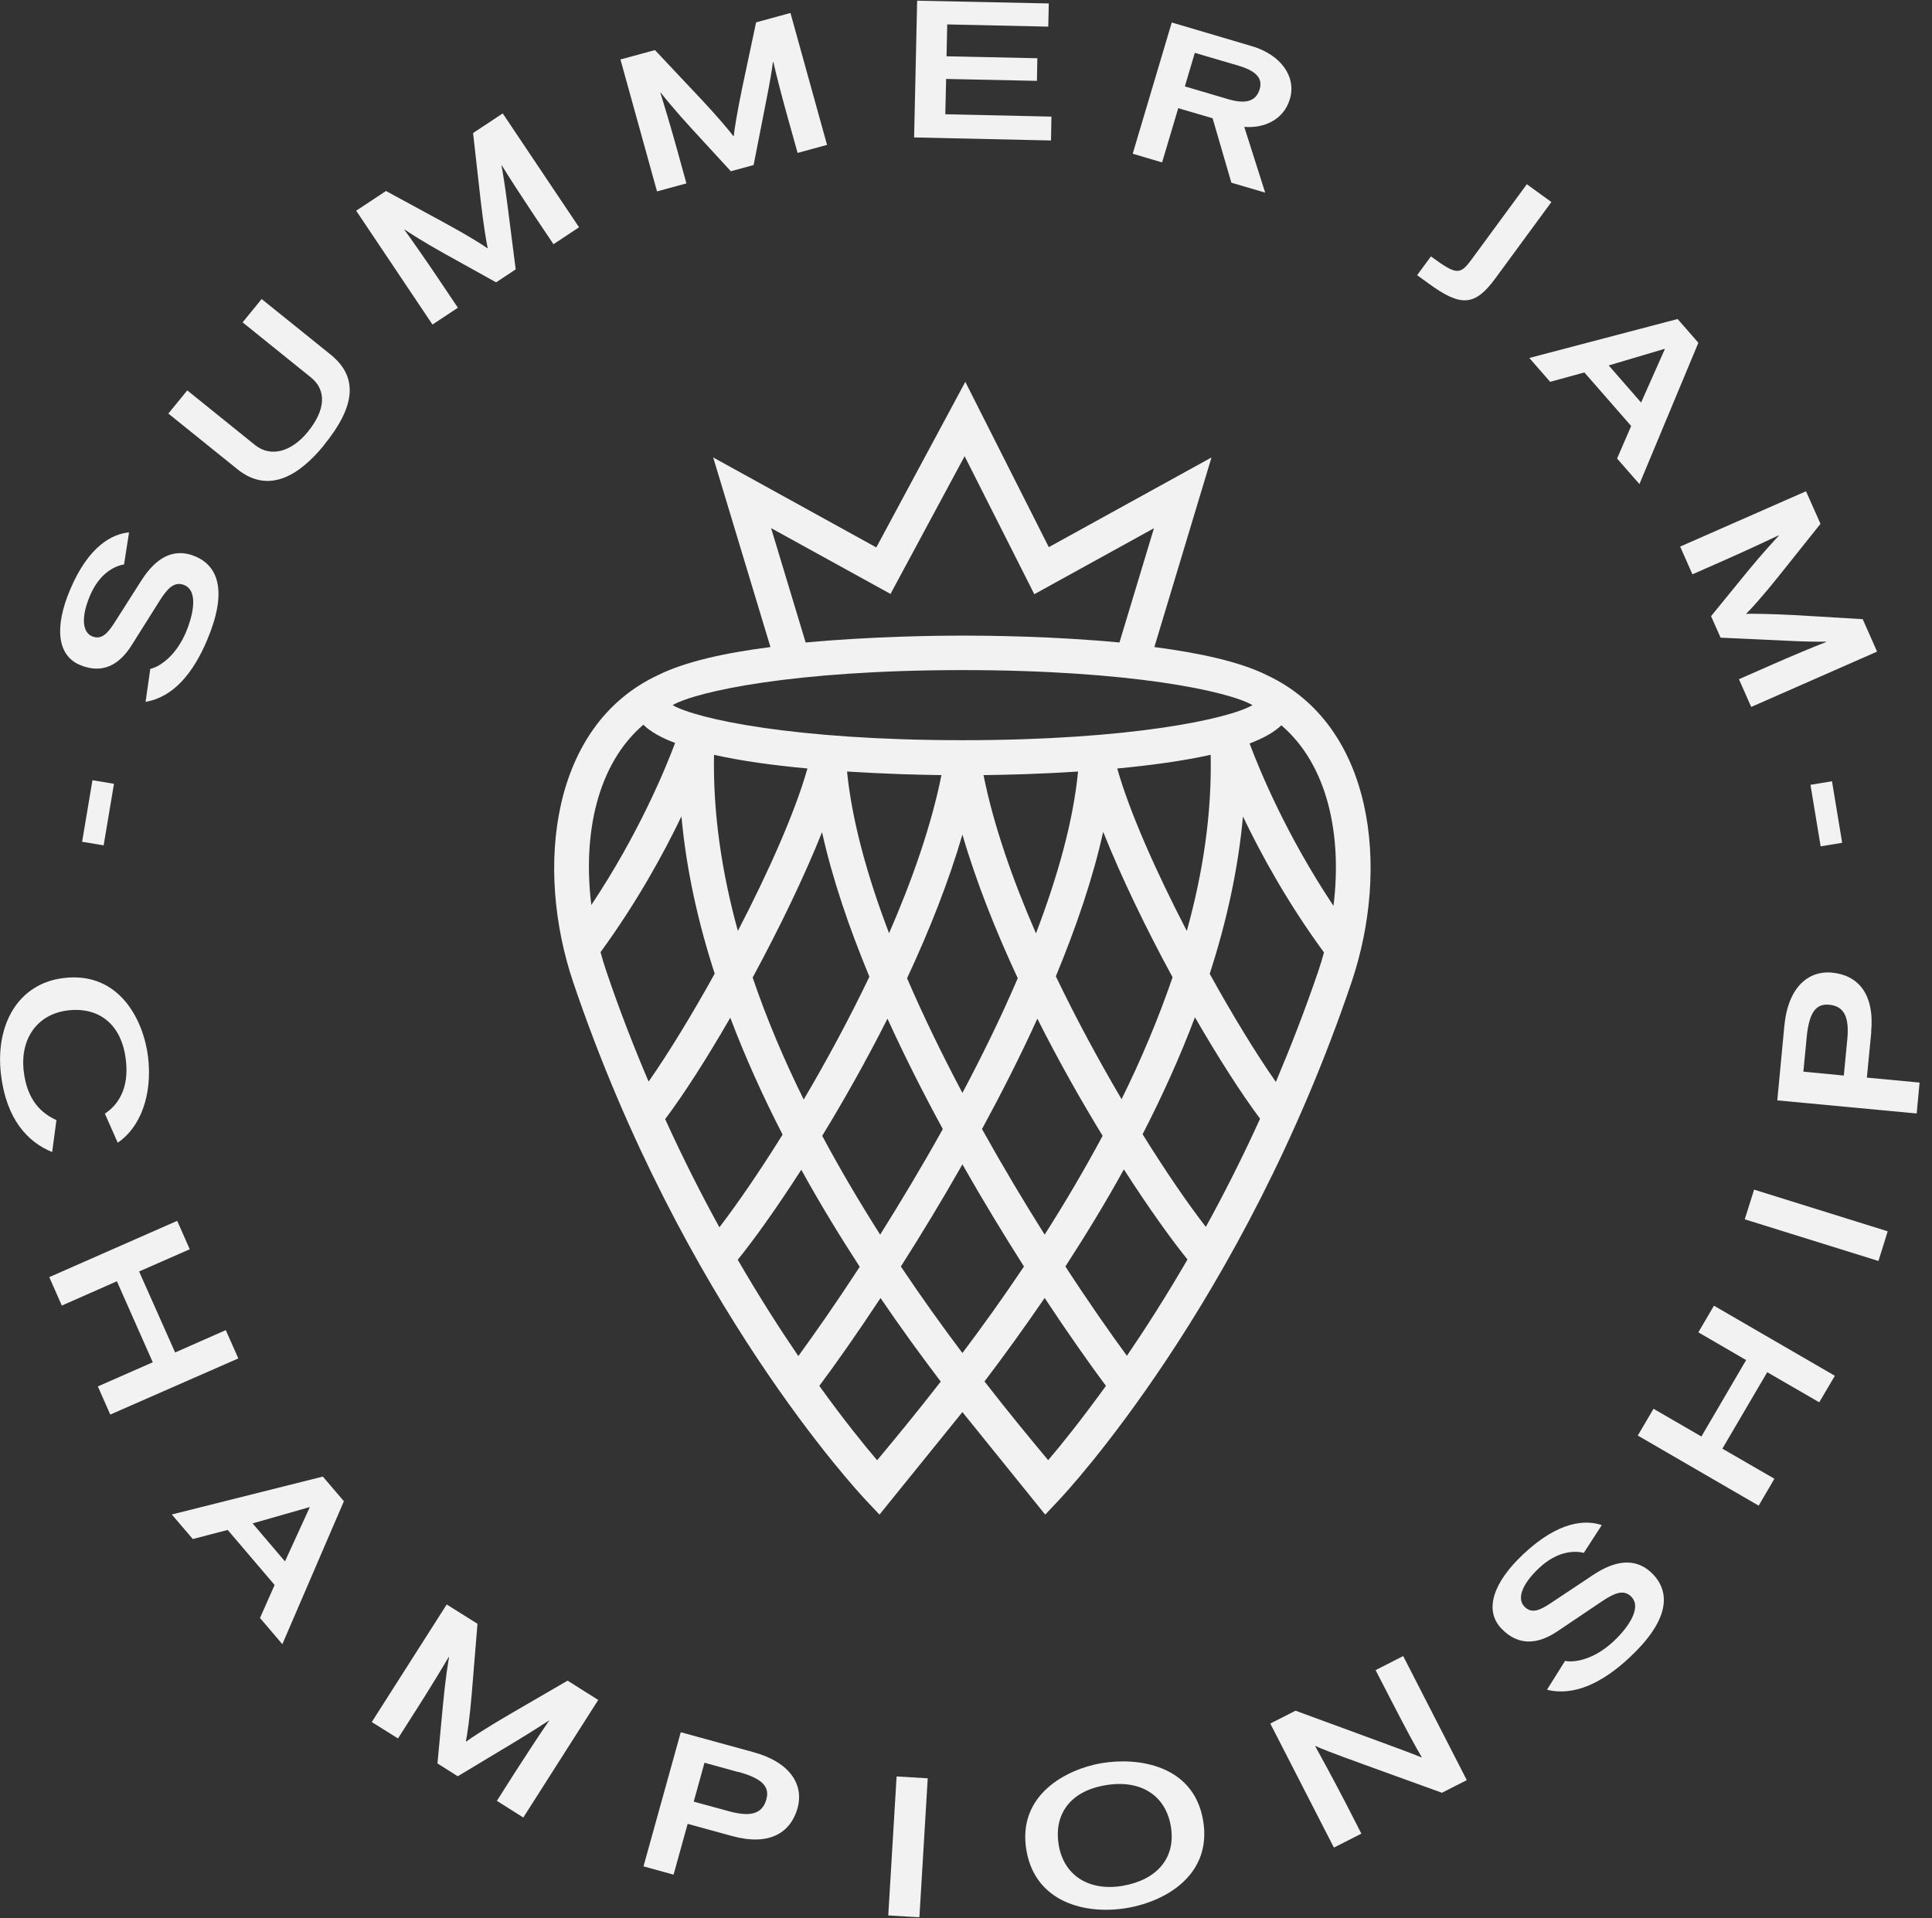 <?xml version="1.0" encoding="UTF-8"?>
<svg xmlns="http://www.w3.org/2000/svg" width="140" height="139" viewBox="0 0 140 139" fill="none">
  <rect x="0" y="0" width="140" height="139" fill="#333333" stroke="none"/>
  <g clip-path="url(#clip0_1010_104)">
    <path d="M7.51 61.261L5.95 61.001L6.7 56.541L8.26 56.8L7.51 61.261Z" fill="#F2F2F2"></path>
    <path d="M10.27 42.031C11.22 40.541 12.5 39.631 14.13 40.311C15.84 41.021 16.49 42.881 15.01 46.381C14.01 48.761 12.57 50.521 10.55 50.861L10.89 48.471C11.48 48.351 12.71 47.631 13.49 45.781C13.9 44.801 14.46 42.871 13.36 42.401C12.62 42.091 12.11 42.681 11.57 43.531L9.55 46.741C8.69 48.121 7.48 48.891 5.8 48.191C4.13 47.491 3.94 45.431 5.08 42.731C6.44 39.521 8.16 38.691 9.35 38.581L8.99 40.901C8.34 41.011 7.22 41.511 6.52 43.171C5.85 44.761 5.98 45.811 6.67 46.111C7.39 46.411 7.85 45.831 8.33 45.071L10.26 42.041L10.27 42.031Z" fill="#F2F2F2"></path>
    <path d="M23.48 32.26C21.67 34.48 19.46 35.82 17.2 34L12.2 29.97L13.57 28.29L18.48 32.25C19.6 33.15 21.1 32.77 22.3 31.3C23.62 29.68 23.66 28.26 22.53 27.35L17.58 23.36L18.96 21.67L23.95 25.69C26.05 27.38 25.68 29.55 23.47 32.26" fill="#F2F2F2"></path>
    <path d="M40.11 17.7L38.7 15.6C37.92 14.43 36.8 12.71 36.36 11.98L36.34 12C36.43 12.44 36.6 13.51 36.77 14.83L37.37 19.52L35.95 20.46L32.26 18.41C30.75 17.57 29.58 16.82 29.33 16.64L29.31 16.66C29.75 17.26 30.93 18.95 31.73 20.14L33.18 22.3L31.34 23.52L25.81 15.27L27.97 13.84L32.33 16.21C33.84 17.03 35.04 17.78 35.32 17.99L35.34 17.97C35.26 17.67 35.01 16.13 34.82 14.43L34.28 9.64L36.43 8.22L41.96 16.47L40.12 17.69L40.11 17.7Z" fill="#F2F2F2"></path>
    <path d="M57.8 11.09L57.12 8.66C56.74 7.31 56.22 5.32 56.04 4.49H56.01C55.96 4.94 55.78 6.02 55.52 7.32L54.61 11.96L52.96 12.41L50.11 9.31C48.94 8.04 48.07 6.96 47.88 6.72H47.85C48.08 7.43 48.67 9.41 49.05 10.79L49.74 13.29L47.61 13.87L44.96 4.31L47.46 3.63L50.86 7.24C52.03 8.49 52.94 9.58 53.14 9.86H53.17C53.19 9.54 53.44 8 53.79 6.33L54.79 1.62L57.28 0.94L59.93 10.5L57.8 11.08V11.09Z" fill="#F2F2F2"></path>
    <path d="M66.46 0.05L66.24 9.96L76.16 10.18L76.19 8.45L68.5 8.28L68.56 5.72L75.14 5.86L75.17 4.22L68.59 4.08L68.64 1.77L75.96 1.93L76 0.25L66.46 0.05Z" fill="#F2F2F2"></path>
    <path d="M89.68 4.74L86.58 3.83L85.86 6.26L88.97 7.18C90.16 7.53 90.99 7.42 91.28 6.47C91.55 5.57 90.85 5.08 89.68 4.74ZM90.16 9.18L91.68 13.96L89.23 13.24L87.87 8.57L85.38 7.84L84.21 11.77L82.08 11.14L84.91 1.63L90.73 3.35C92.79 3.96 93.96 5.54 93.47 7.18C93.01 8.72 91.54 9.32 90.15 9.19" fill="#F2F2F2"></path>
    <path d="M106.57 18.891L110.64 13.351L112.42 14.641L108.33 20.211C106.84 22.231 105.82 22.211 103.53 20.551L102.69 19.941L103.69 18.581C105.45 19.861 105.77 19.971 106.56 18.901" fill="#F2F2F2"></path>
    <path d="M116.58 26.49L118.92 29.17L120.64 25.3L120.62 25.28L116.58 26.48V26.49ZM121.56 23.11L123.07 24.84L118.8 35.08L117.18 33.23L118.2 30.87L114.81 26.99L112.33 27.67L110.82 25.94L121.56 23.12V23.11Z" fill="#F2F2F2"></path>
    <path d="M126.01 49.22L128.33 48.2C129.62 47.63 131.52 46.83 132.32 46.53V46.5C131.86 46.51 130.76 46.5 129.43 46.43L124.68 46.21L123.99 44.65L126.65 41.39C127.74 40.06 128.69 39.04 128.9 38.82V38.79C128.22 39.11 126.34 39.99 125.02 40.57L122.64 41.62L121.75 39.61L130.87 35.6L131.92 37.96L128.83 41.83C127.76 43.17 126.81 44.22 126.55 44.46V44.49C126.88 44.46 128.44 44.49 130.15 44.58L134.98 44.87L136.02 47.22L126.9 51.23L126.01 49.22Z" fill="#F2F2F2"></path>
    <path d="M132.753 56.615L131.194 56.873L131.931 61.332L133.49 61.075L132.753 56.615Z" fill="#F2F2F2"></path>
    <path d="M3.77 83.48C2.01 82.77 0.45 81.1 0.07 77.86C-0.35 74.32 1.26 71.26 4.65 70.87C8.71 70.4 10.42 74.01 10.73 76.6C11.06 79.39 10.15 81.72 8.53 82.81L7.6 80.7C8.51 80.11 9.38 78.92 9.12 76.81C8.82 74.23 7.18 72.96 4.93 73.22C2.7 73.48 1.44 75.28 1.72 77.64C1.97 79.74 3 80.68 4.09 81.17L3.78 83.48H3.77Z" fill="#F2F2F2"></path>
    <path d="M7.09 100.47L11.07 98.72L8.47 92.85L4.48 94.61L3.57 92.55L12.84 88.47L13.75 90.53L10.08 92.14L12.69 98.01L16.36 96.39L17.27 98.44L7.99 102.51L7.09 100.47Z" fill="#F2F2F2"></path>
    <path d="M18.3 110.39L20.65 113.15L22.44 109.24L22.42 109.22L18.29 110.4L18.3 110.39ZM23.4 107.01L24.92 108.79L20.46 119.15L18.84 117.25L19.9 114.86L16.5 110.87L13.97 111.53L12.45 109.75L23.41 107L23.4 107.01Z" fill="#F2F2F2"></path>
    <path d="M36 130.511L37.38 128.34C38.15 127.141 39.3 125.391 39.8 124.681H39.78C39.41 124.921 38.47 125.531 37.31 126.231L33.17 128.721L31.7 127.791L32.1 123.531C32.26 121.791 32.48 120.401 32.54 120.091L32.52 120.071C32.14 120.721 31.05 122.521 30.26 123.751L28.84 125.981L26.94 124.791L32.37 116.271L34.6 117.671L34.19 122.681C34.05 124.421 33.84 125.841 33.76 126.181L33.79 126.201C34.04 126.001 35.38 125.131 36.88 124.261L41.13 121.791L43.35 123.191L37.92 131.711L36.02 130.511H36Z" fill="#F2F2F2"></path>
    <path d="M53.48 128.41L51.05 127.74L50.27 130.56L52.8 131.25C54.29 131.66 55.22 131.51 55.53 130.41C55.78 129.52 55.32 128.9 53.49 128.4M53.04 133.05L49.83 132.17L48.81 135.85L46.63 135.25L49.33 125.53L54.58 126.97C57.4 127.74 58.23 129.45 57.8 131.01C57.29 132.84 55.73 133.79 53.04 133.05Z" fill="#F2F2F2"></path>
    <path d="M64.971 128.734L64.367 138.806L66.623 138.941L67.227 128.869L64.971 128.734Z" fill="#F2F2F2"></path>
    <path d="M81.35 136.66C83.81 136.24 85.24 134.65 84.84 132.33C84.45 130.07 82.62 128.94 80.1 129.37C77.33 129.84 76.37 131.71 76.72 133.71C77.1 135.95 78.96 137.07 81.36 136.66M79.83 127.77C82.44 127.33 86.49 127.88 87.18 131.91C87.85 135.81 84.55 137.78 81.65 138.27C78.75 138.76 75.04 137.92 74.38 134.1C73.68 130.03 77.34 128.19 79.83 127.77Z" fill="#F2F2F2"></path>
    <path d="M104.47 129.91L98.89 127.89C96.49 127.02 95.69 126.7 95.33 126.53H95.3C95.5 126.88 96.73 129.14 97.57 130.77L98.65 132.88L96.66 133.89L92.05 124.9L93.88 123.97L99.49 126.03C101.4 126.73 102.44 127.12 103 127.35H103.03C102.52 126.48 101.97 125.46 100.97 123.53L99.68 121.03L101.68 120.01L106.29 129L104.46 129.93L104.47 129.91Z" fill="#F2F2F2"></path>
    <path d="M115.48 114.11C116.98 113.11 118.55 112.79 119.79 114.09C121.08 115.45 120.93 117.45 118.1 120.1C116.18 121.9 114.11 122.95 112.1 122.45L113.41 120.36C114.01 120.49 115.45 120.33 116.95 118.92C117.74 118.18 119.06 116.6 118.22 115.72C117.66 115.13 116.95 115.47 116.09 116.04L112.88 118.2C111.51 119.13 110.07 119.35 108.79 118.01C107.53 116.68 108.2 114.68 110.38 112.63C112.97 110.19 114.92 110.13 116.07 110.52L114.77 112.53C114.12 112.37 112.87 112.37 111.53 113.63C110.24 114.84 109.93 115.87 110.46 116.42C111.01 117 111.67 116.65 112.44 116.13L115.49 114.1L115.48 114.11Z" fill="#F2F2F2"></path>
    <path d="M131.83 101.62L128.06 99.44L124.81 104.98L128.58 107.16L127.44 109.11L118.68 104.03L119.82 102.09L123.29 104.1L126.53 98.56L123.07 96.55L124.2 94.62L132.96 99.7L131.83 101.62Z" fill="#F2F2F2"></path>
    <path d="M136.12 91.38L126.43 88.36L127.11 86.21L136.79 89.23L136.12 91.38Z" fill="#F2F2F2"></path>
    <path d="M130.92 75.161L130.68 77.661L133.61 77.941L133.86 75.341C134.01 73.811 133.7 72.921 132.56 72.811C131.64 72.721 131.1 73.281 130.92 75.161ZM135.6 74.791L135.28 78.091L139.1 78.451L138.89 80.691L128.79 79.741L129.3 74.341C129.58 71.441 131.12 70.331 132.74 70.481C134.64 70.661 135.85 72.021 135.59 74.791" fill="#F2F2F2"></path>
    <path d="M92.45 78.4C91.01 76.34 89.32 73.57 87.66 70.57C88.87 66.84 89.72 63.01 90.07 59.17C91.39 61.93 93.31 65.43 95.94 69.02C95.82 69.47 95.68 69.93 95.53 70.37C94.57 73.19 93.53 75.86 92.46 78.39M43.51 69.01C46.13 65.42 48.06 61.91 49.38 59.16C49.73 63.01 50.58 66.83 51.79 70.56C50.13 73.55 48.44 76.32 47 78.38C45.92 75.84 44.88 73.18 43.93 70.36C43.78 69.92 43.64 69.46 43.52 69.01M46.62 52.52C47.14 53.03 47.93 53.47 48.92 53.84C48.19 55.79 46.25 60.48 42.85 65.58C42.22 60.5 43.25 55.4 46.63 52.51M69.75 48.56C81.96 48.56 89.05 50.1 90.76 51.1C89.05 52.09 81.96 53.64 69.75 53.64C57.54 53.64 50.45 52.09 48.74 51.1C50.45 50.11 57.54 48.56 69.75 48.56ZM55.89 38.28L64.53 43.04L69.9 33.06L74.95 43.06L83.62 38.28L81.12 46.56C76.29 46.1 71.5 46.06 69.75 46.06C68 46.06 63.22 46.11 58.38 46.56L55.88 38.28H55.89ZM81.27 79.65C79.66 76.91 78.01 73.88 76.51 70.75C77.99 67.18 79.2 63.63 79.94 60.28C81.25 63.56 83.05 67.29 84.97 70.82C83.93 73.85 82.68 76.81 81.27 79.66M82.8 82.19C84.2 79.47 85.49 76.63 86.59 73.72C88.28 76.64 89.94 79.24 91.31 81.07C90.03 83.89 88.7 86.51 87.38 88.91C86.13 87.3 84.52 84.97 82.8 82.2M77.2 91.78C78.64 89.56 80.08 87.21 81.44 84.74C83.26 87.57 84.89 89.84 86.05 91.27C84.52 93.91 83.03 96.24 81.66 98.25C80.43 96.57 78.88 94.36 77.21 91.79M75.95 105.81C74.75 104.37 73.15 102.44 71.34 100.11C72.73 98.28 74.2 96.25 75.7 94.06C77.41 96.65 78.95 98.83 80.14 100.43C78.35 102.91 76.87 104.74 75.95 105.82M63.81 94.07C65.3 96.26 66.78 98.29 68.17 100.12C66.36 102.45 64.76 104.38 63.56 105.82C62.64 104.74 61.16 102.92 59.37 100.43C60.56 98.84 62.1 96.65 63.81 94.06M58.06 84.76C59.42 87.23 60.86 89.58 62.3 91.8C60.62 94.38 59.08 96.58 57.85 98.27C56.48 96.26 54.99 93.93 53.46 91.29C54.62 89.86 56.25 87.59 58.07 84.76M56.71 82.22C54.98 85 53.37 87.32 52.13 88.94C50.81 86.54 49.48 83.91 48.2 81.1C49.57 79.28 51.23 76.68 52.92 73.75C54.02 76.66 55.31 79.5 56.71 82.22ZM59.57 60.31C60.31 63.66 61.52 67.21 63 70.78C61.5 73.91 59.85 76.95 58.24 79.68C56.83 76.83 55.57 73.87 54.54 70.84C56.45 67.31 58.26 63.58 59.57 60.3M64.43 67.64C62.86 63.53 61.74 59.51 61.38 55.91C64.07 56.08 66.54 56.15 68.22 56.17C67.5 59.78 66.12 63.74 64.42 67.64M71.28 56.17C72.96 56.15 75.43 56.09 78.12 55.91C77.77 59.52 76.64 63.53 75.07 67.64C73.37 63.73 71.99 59.78 71.27 56.17M69.74 79.2C68.3 76.48 66.93 73.68 65.73 70.89C67.33 67.46 68.74 63.91 69.74 60.48C70.74 63.91 72.15 67.45 73.75 70.89C72.55 73.69 71.18 76.49 69.74 79.2ZM71.16 81.82C72.57 79.22 73.94 76.53 75.17 73.82C76.7 76.86 78.33 79.74 79.9 82.31C78.56 84.81 77.14 87.21 75.7 89.47C74.21 87.11 72.67 84.53 71.16 81.82ZM63.78 89.47C62.34 87.21 60.92 84.81 59.58 82.31C61.15 79.74 62.78 76.85 64.31 73.82C65.55 76.54 66.91 79.23 68.32 81.82C66.81 84.53 65.26 87.11 63.78 89.47ZM69.74 84.38C71.24 87.02 72.76 89.51 74.2 91.78C72.68 94.05 71.17 96.15 69.74 98.05C68.31 96.15 66.8 94.05 65.28 91.78C66.72 89.52 68.24 87.02 69.74 84.38ZM51.74 54.7C53.78 55.16 56.15 55.47 58.51 55.69C57.62 58.85 55.68 63.2 53.47 67.46C52.31 63.25 51.66 58.96 51.74 54.7ZM86 67.46C83.79 63.2 81.85 58.85 80.96 55.69C83.32 55.47 85.69 55.15 87.73 54.7C87.82 58.96 87.17 63.26 86 67.46ZM96.62 65.63C93.22 60.53 91.28 55.83 90.55 53.88C91.54 53.5 92.33 53.07 92.85 52.56C96.23 55.45 97.26 60.55 96.63 65.63M91.81 48.93C89.88 47.96 86.93 47.32 83.65 46.89L87.79 33.15L76 39.65L69.95 27.67L63.5 39.67L51.68 33.15L55.83 46.89C52.55 47.31 49.66 47.94 47.67 48.93C39.93 52.55 38.73 62.87 41.54 71.19C49.41 94.45 62.2 108.13 62.74 108.71L63.73 109.76L69.74 102.33L75.74 109.76L76.73 108.71C77.27 108.14 90.06 94.45 97.93 71.2C100.75 62.87 99.55 52.55 91.81 48.93Z" fill="#F2F2F2"></path>
  </g>
  <defs>
    <clipPath id="clip0_1010_104">
      <rect width="139.11" height="138.88" fill="white" transform="translate(0 0.05)"></rect>
    </clipPath>
  </defs>
</svg>
